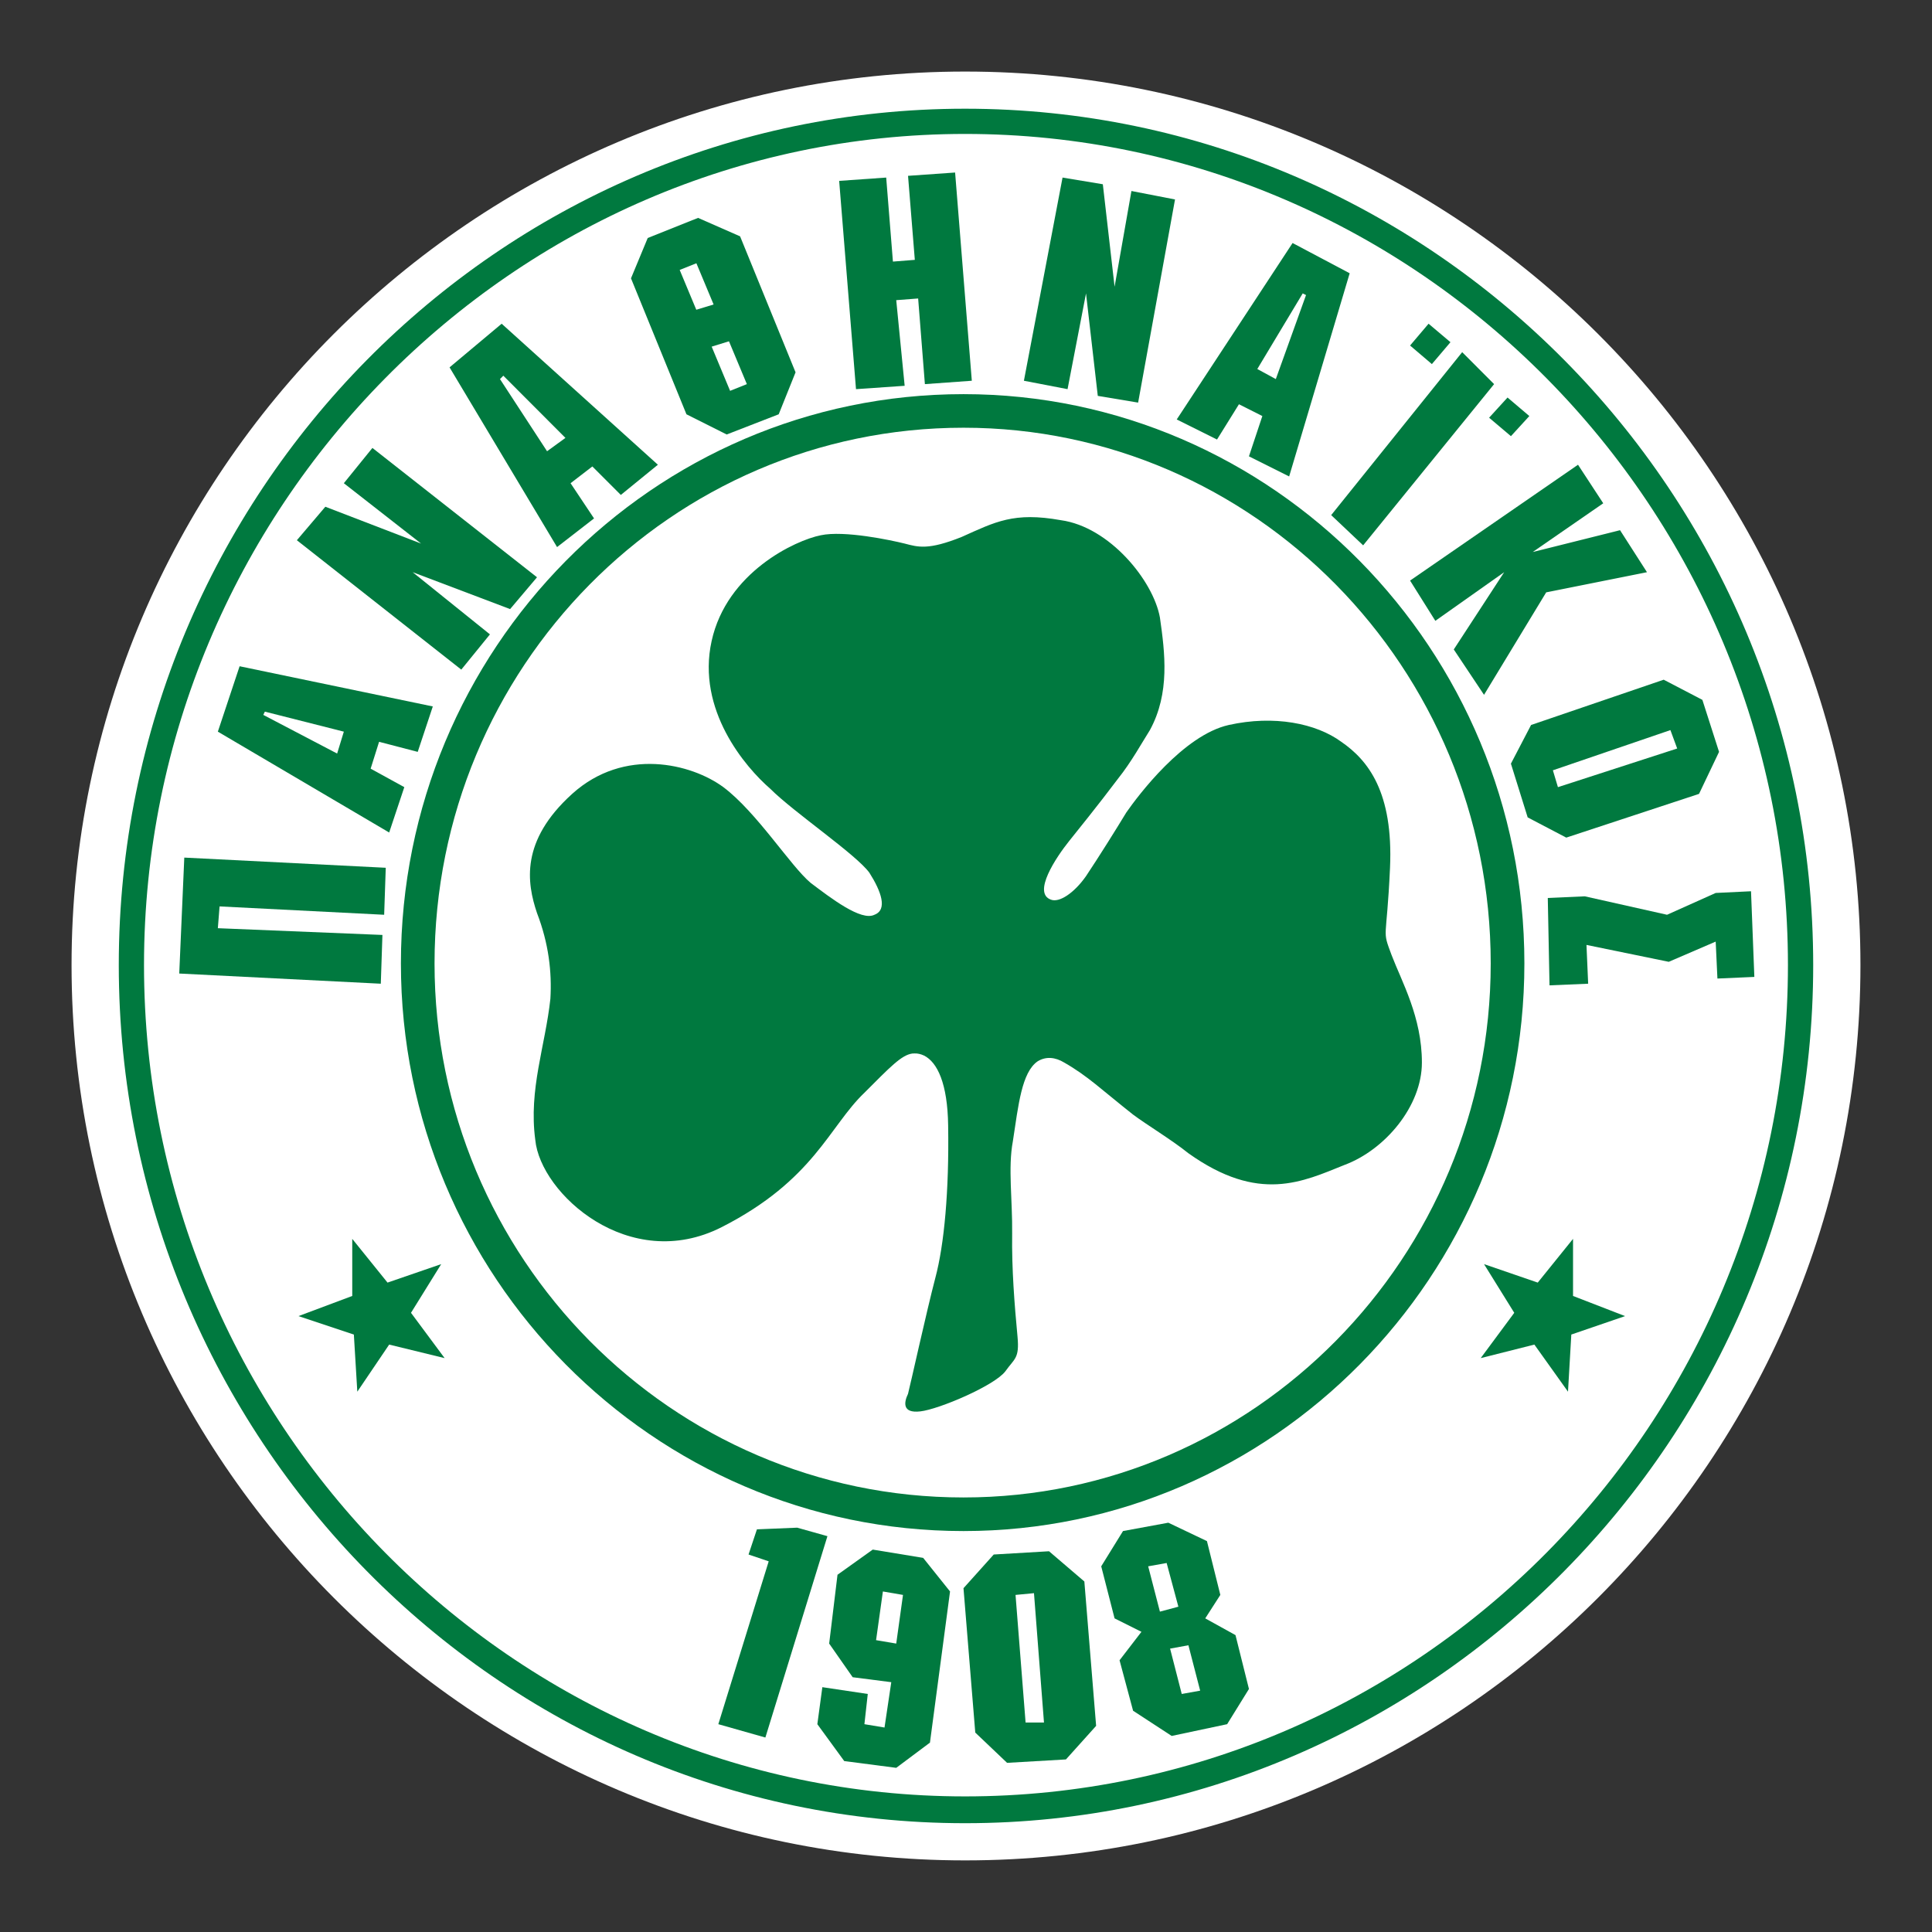 <?xml version="1.0" encoding="UTF-8"?>
<svg xmlns="http://www.w3.org/2000/svg" width="108" height="108" viewBox="0 0 108 108" fill="none">
  <rect x="0" y="0" width="108" height="108" fill="#333333" stroke="none"/>
  <path d="M53.949 4C81.548 4 104 26.449 104 53.947C104 81.551 81.548 103.997 53.949 103.997C26.451 103.997 4 81.551 4 53.947C4 26.449 26.451 4 53.949 4Z" fill="white"></path>
  <path d="M53.86 22.033C71.134 22.033 85.214 36.305 85.214 53.855C85.214 71.319 71.134 85.587 53.86 85.587C36.492 85.587 22.411 71.319 22.411 53.855C22.411 36.305 36.492 22.033 53.86 22.033ZM53.86 23.91C37.523 23.91 24.291 37.337 24.291 53.855C24.291 70.287 37.523 83.709 53.86 83.709C70.098 83.709 83.332 70.287 83.332 53.855C83.332 37.337 70.098 23.91 53.86 23.91Z" fill="#00793F"></path>
  <path d="M53.949 6.077C80.043 6.077 101.359 27.576 101.359 53.947C101.359 80.332 80.043 101.918 53.949 101.918C27.85 101.918 6.64 80.332 6.64 53.947C6.64 27.576 27.85 6.077 53.949 6.077ZM53.949 7.487C28.701 7.487 8.05 28.422 8.05 53.947C8.05 79.581 28.701 100.42 53.949 100.42C79.296 100.42 99.947 79.581 99.947 53.947C99.947 28.422 79.296 7.487 53.949 7.487Z" fill="#00793F"></path>
  <path d="M19.691 69.253L21.663 71.698L24.664 70.665L22.975 73.387L24.855 75.92L21.755 75.163L19.974 77.796L19.781 74.602L16.685 73.571L19.691 72.445V69.253Z" fill="#00793F"></path>
  <path d="M87.934 69.253V72.445L90.843 73.571L87.837 74.602L87.652 77.796L85.773 75.163L82.772 75.92L84.648 73.387L82.958 70.665L85.961 71.698L87.934 69.253Z" fill="#00793F"></path>
  <path d="M97.883 49.822L95.908 49.917L93.189 51.136L88.591 50.105L86.522 50.197L86.619 55.082L88.779 54.99L88.685 52.822L93.285 53.766L95.908 52.636L96.005 54.701L98.069 54.61L97.883 49.822Z" fill="#00793F"></path>
  <path d="M84.084 31.986L81.267 36.305L82.958 38.841L86.433 33.113L92.067 31.986L90.561 29.638L85.68 30.858L89.622 28.134L88.212 25.979L78.824 32.455L80.236 34.705L84.084 31.986Z" fill="#00793F"></path>
  <path d="M81.737 19.686L74.414 28.795L76.201 30.485L83.521 21.473L81.737 19.686Z" fill="#00793F"></path>
  <path d="M60.709 16.402L61.367 22.13L63.622 22.506L65.684 11.15L63.248 10.677L62.306 16.029L61.649 10.3L59.397 9.926L57.237 21.284L59.677 21.754L60.709 16.402Z" fill="#00793F"></path>
  <path d="M51.139 14.526L49.915 14.623L49.539 9.926L46.91 10.111L47.851 21.754L50.571 21.566L50.1 16.779L51.325 16.685L51.702 21.473L54.325 21.284L53.391 9.644L50.76 9.829L51.139 14.526Z" fill="#00793F"></path>
  <path d="M23.069 31.986L28.515 34.048L30.019 32.27L20.818 25.04L19.221 27.012L23.539 30.386L18.187 28.327L16.595 30.199L25.786 37.432L27.388 35.462L23.069 31.986Z" fill="#00793F"></path>
  <path d="M10.02 54.421L21.287 54.99L21.378 52.264L12.178 51.887L12.274 50.669L21.475 51.136L21.564 48.509L10.302 47.94L10.02 54.421Z" fill="#00793F"></path>
  <path d="M79.858 18.096L78.824 19.315L80.043 20.353L81.082 19.129L79.858 18.096Z" fill="#00793F"></path>
  <path d="M84.272 22.222L83.242 23.351L84.462 24.382L85.491 23.257L84.272 22.222Z" fill="#00793F"></path>
  <path d="M18.846 42.124L14.718 39.963L14.806 39.781L19.221 40.9L18.846 42.124ZM13.394 37.244L12.178 40.9L21.755 46.538L22.601 44.002L20.719 42.969L21.191 41.468L23.351 42.03L24.194 39.491L13.394 37.244Z" fill="#00793F"></path>
  <path d="M30.581 25.225L27.949 21.191L28.136 21.001L31.608 24.479L30.581 25.225ZM28.043 18.096L25.131 20.536L31.14 30.582L33.207 28.98L31.895 27.012L33.113 26.075L34.705 27.667L36.776 25.979L28.043 18.096Z" fill="#00793F"></path>
  <path d="M40.623 24.288L43.53 23.159L44.472 20.813L41.372 13.212L39.023 12.18L36.208 13.305L35.273 15.559L38.373 23.159L40.623 24.288ZM37.995 15.09L38.929 14.717L41.75 21.473L40.813 21.848L37.995 15.09Z" fill="#00793F"></path>
  <path d="M40.902 19.031L40.057 16.971L38.838 17.34L39.683 19.408L40.902 19.031Z" fill="#00793F"></path>
  <path d="M70.284 20.628L72.822 16.402L73.008 16.494L71.319 21.191L70.284 20.628ZM75.448 15.276L72.256 13.585L65.78 23.448L68.032 24.57L69.258 22.598L70.566 23.257L69.817 25.51L72.064 26.634L75.448 15.276Z" fill="#00793F"></path>
  <path d="M95.164 39.123L93.002 37.996L85.588 40.527L84.461 42.689L85.398 45.693L87.555 46.823L94.977 44.378L96.096 42.03L95.164 39.123ZM93.377 40.813L93.756 41.842L87.089 44.002L86.807 43.06L93.377 40.813Z" fill="#00793F"></path>
  <path d="M42.971 87.279L40.155 96.383L42.785 97.129L46.254 85.873L44.563 85.398L42.313 85.491L41.844 86.898L42.971 87.279Z" fill="#00793F"></path>
  <path d="M49.823 94.035L49.445 96.57L48.321 96.383L48.509 94.694L45.97 94.314L45.69 96.383L47.194 98.445L50.1 98.823L51.985 97.414L53.108 88.964L51.605 87.086L48.787 86.623L46.817 88.03L46.351 91.877L47.665 93.758L49.823 94.035ZM50.478 89.157L50.1 91.877L48.973 91.686L49.354 88.964L50.478 89.157Z" fill="#00793F"></path>
  <path d="M55.551 86.898L53.86 88.781L54.518 96.852L56.297 98.544L59.587 98.353L61.274 96.477L60.616 88.406L58.641 86.716L55.551 86.898ZM56.769 89.157L57.8 89.059L58.359 96.289H57.331L56.769 89.157Z" fill="#00793F"></path>
  <path d="M67.374 90.468L68.217 89.157L67.469 86.149L65.31 85.12L62.777 85.587L61.559 87.558L62.305 90.468L63.808 91.219L62.584 92.81L63.34 95.631L65.498 97.04L68.598 96.383L69.817 94.415L69.065 91.404L67.374 90.468ZM66.433 91.971L67.09 94.509L66.06 94.694L65.409 92.159L66.433 91.971ZM65.216 87.373L65.872 89.815L64.84 90.091L64.184 87.558L65.216 87.373Z" fill="#00793F"></path>
  <path d="M77.791 53.391C77.233 51.886 77.51 52.736 77.703 48.509C77.89 44.284 76.483 42.502 74.98 41.468C73.571 40.435 71.225 39.963 68.689 40.527C66.154 41.093 63.622 44.472 62.964 45.414C62.398 46.348 61.461 47.848 60.708 48.978C60.05 49.917 59.212 50.479 58.742 50.289C57.709 49.917 59.024 47.94 59.771 47.008C60.147 46.538 61.367 45.033 62.495 43.533C63.247 42.59 63.808 41.56 64.28 40.813C65.409 38.742 65.122 36.492 64.84 34.519C64.467 32.455 62.023 29.453 59.304 29.079C56.671 28.607 55.643 29.171 53.764 30.013C51.885 30.765 51.325 30.582 50.572 30.386C49.822 30.199 47.194 29.638 45.879 29.922C44.472 30.199 40.623 31.986 39.78 35.835C38.929 39.683 41.656 42.877 43.06 44.094C44.378 45.414 47.851 47.757 48.599 48.786C49.257 49.822 49.631 50.854 48.881 51.136C48.135 51.51 46.437 50.197 45.317 49.354C44.19 48.412 42.312 45.414 40.437 44.002C38.653 42.689 34.898 41.748 31.984 44.378C29.077 47.008 29.449 49.354 30.019 51.04C30.671 52.736 30.856 54.33 30.767 55.83C30.485 58.461 29.543 60.901 29.922 63.716C30.204 66.719 35.175 71.223 40.342 68.598C45.503 65.97 46.351 62.967 48.321 61.086C49.754 59.653 50.39 58.977 50.997 58.893L51.126 58.888C51.295 58.882 51.466 58.919 51.657 59.008C52.397 59.382 52.97 60.56 53.002 62.919C53.06 66.586 52.781 69.578 52.288 71.427C51.8 73.282 50.882 77.455 50.758 77.92C50.54 78.371 50.409 79.02 51.45 78.897C52.492 78.778 55.583 77.463 56.198 76.659C56.714 75.933 56.993 75.95 56.88 74.723C56.711 72.927 56.552 70.941 56.58 68.968C56.603 67.088 56.34 65.286 56.619 63.8C56.931 61.757 57.116 59.945 58.002 59.33C58.469 59.041 58.993 59.095 59.489 59.397C60.804 60.147 61.559 60.901 63.34 62.307C64.092 62.871 65.498 63.716 66.433 64.468C70.38 67.28 72.822 66.056 75.168 65.117C77.42 64.275 79.485 61.838 79.485 59.397C79.485 56.861 78.363 54.886 77.791 53.391Z" fill="#00793F"></path>
</svg>

